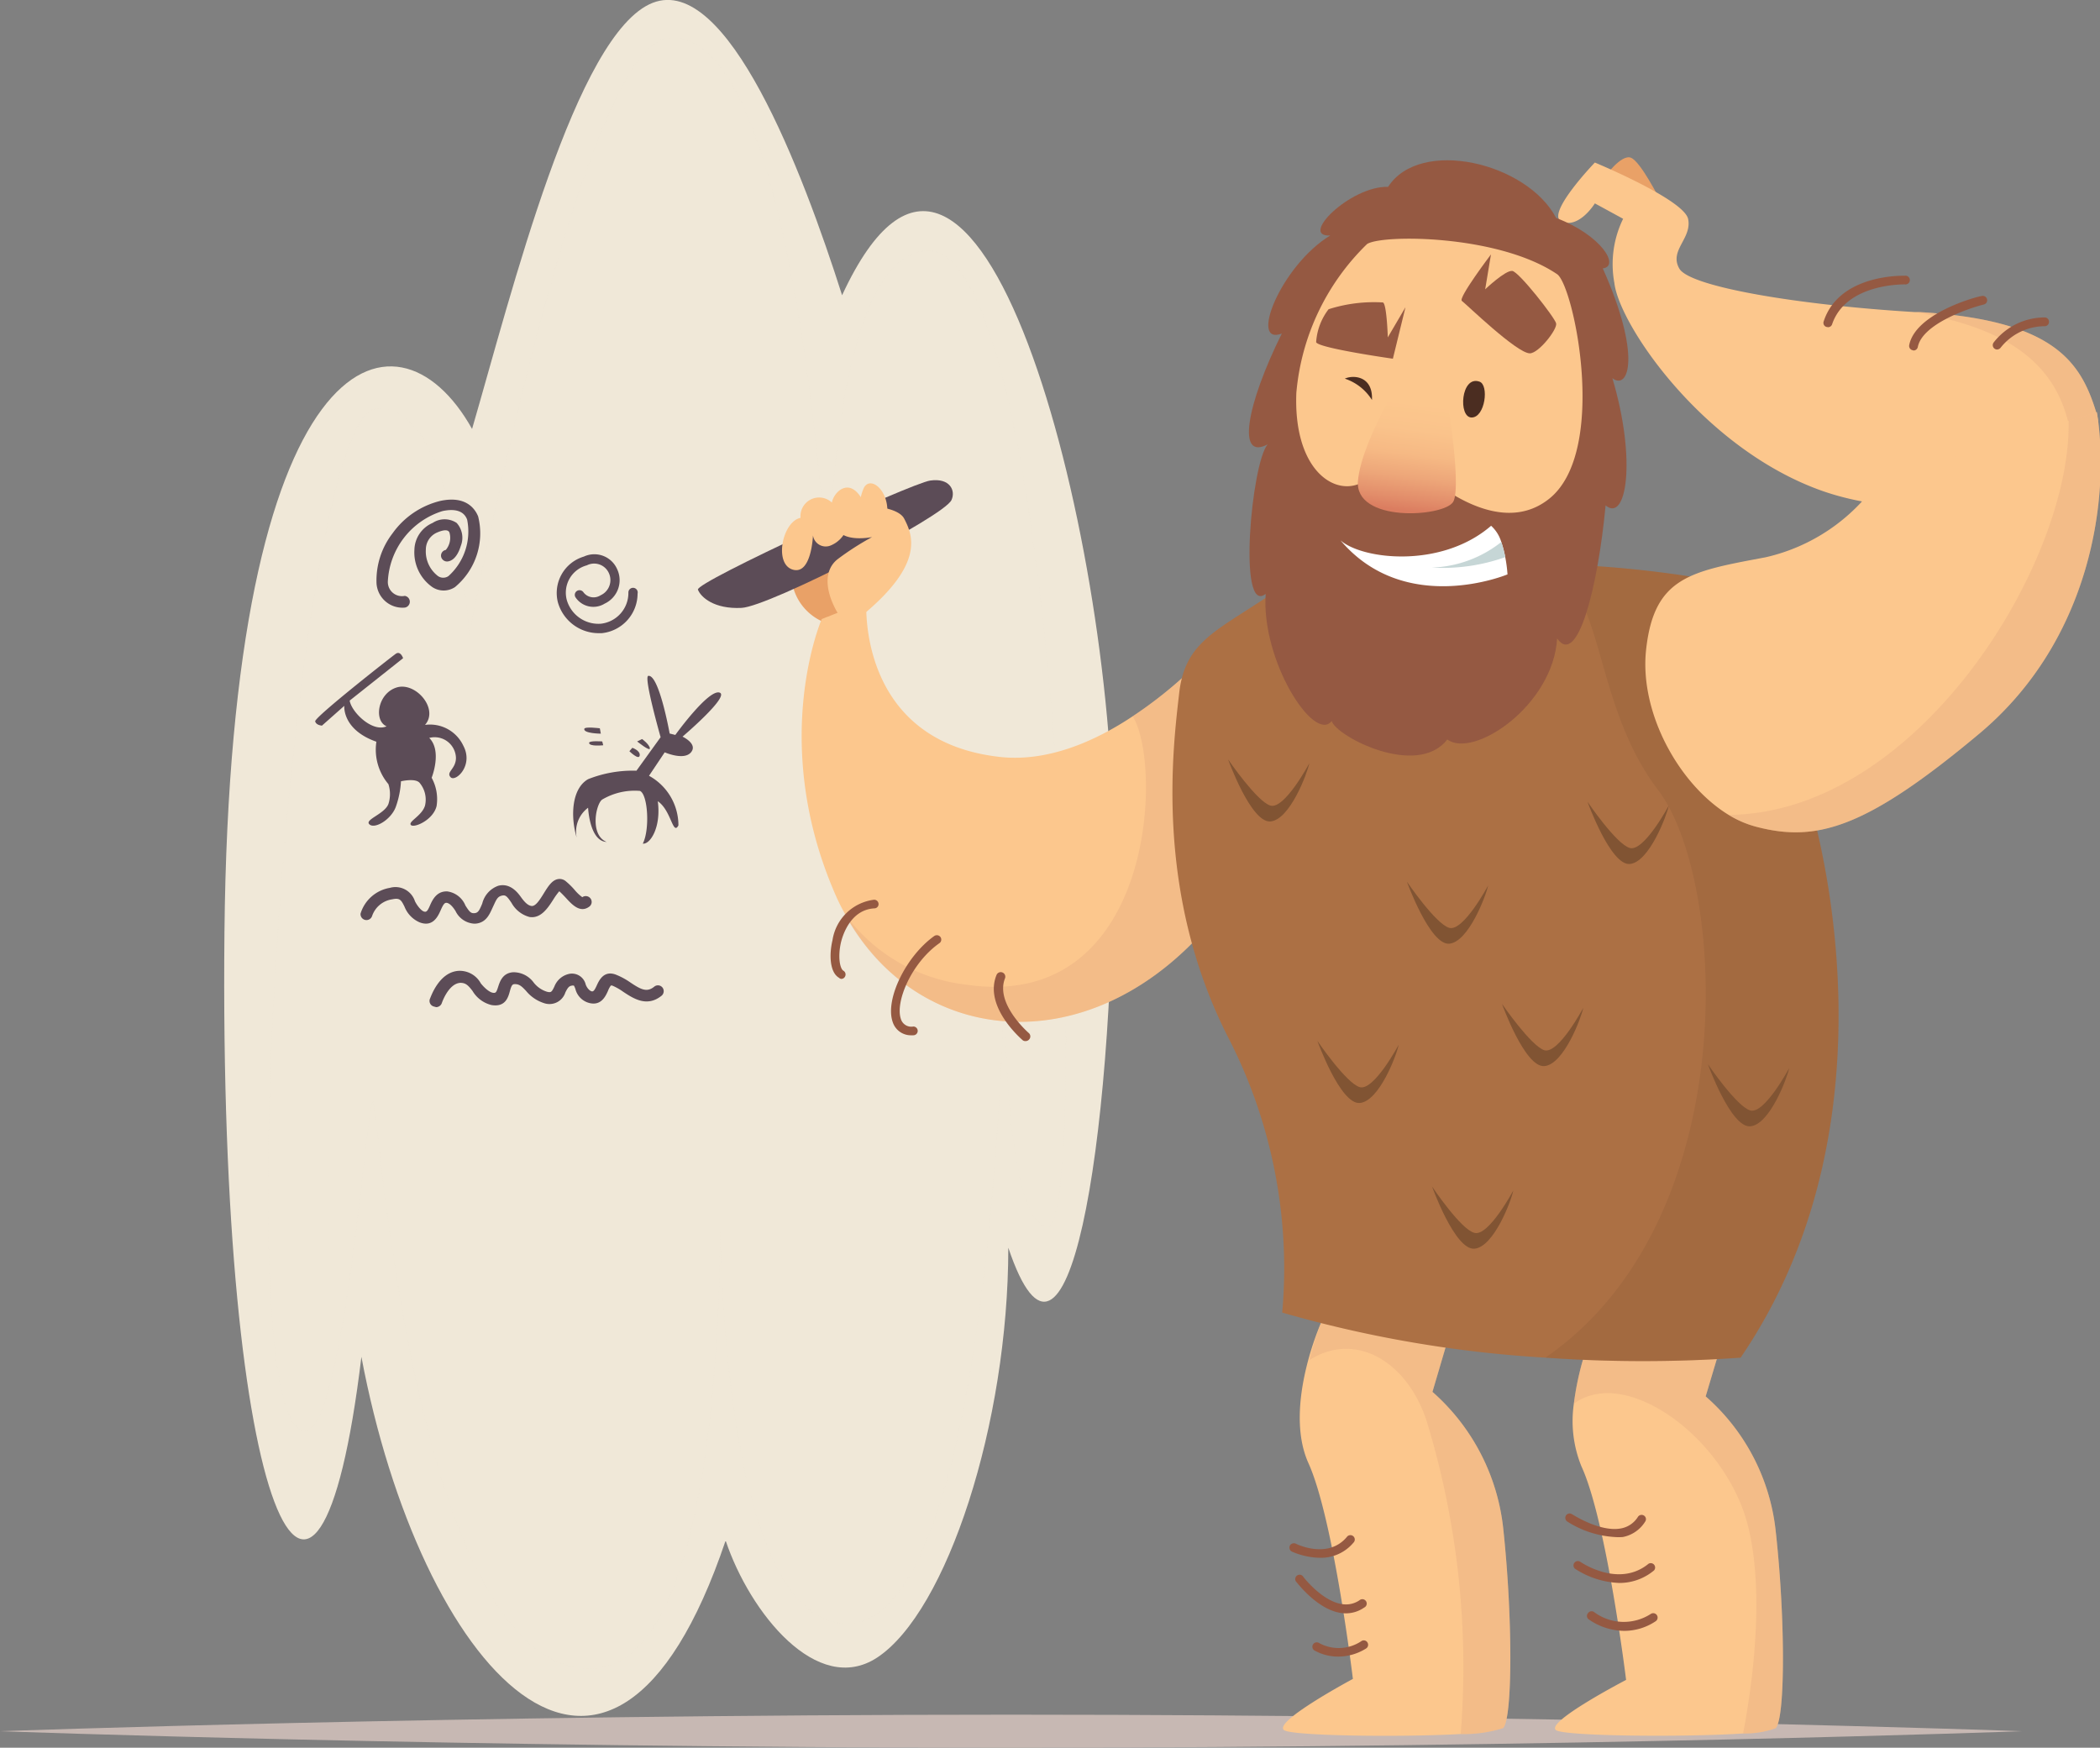 <svg xmlns="http://www.w3.org/2000/svg" xmlns:xlink="http://www.w3.org/1999/xlink" viewBox="0 0 148.58 123.66"><rect x="0" y="0" width="148.58" height="123.66" fill="#808080" stroke="none"/><defs><style>.cls-1{isolation:isolate;}.cls-2{fill:#c7b8b3;}.cls-3{fill:#fcc78d;}.cls-4{fill:#dea27c;opacity:0.3;}.cls-10,.cls-4,.cls-6{mix-blend-mode:multiply;}.cls-5,.cls-6{fill:#f0e8d8;}.cls-6{opacity:0.5;}.cls-7{fill:#e9a167;}.cls-8{fill:#5c4c57;}.cls-9{fill:#ac7044;}.cls-10,.cls-12{fill:#815433;}.cls-10{opacity:0.2;}.cls-11{fill:#955942;}.cls-13{fill:#4b2d21;}.cls-14{fill:#fff;}.cls-15{fill:#c6d6d6;}.cls-16{fill:url(#_ÂÁ_Ï_ÌÌ_È_ËÂÌÚ_152);}</style><linearGradient id="_ÂÁ_Ï_ÌÌ_È_ËÂÌÚ_152" x1="295.71" y1="28.48" x2="296.67" y2="36.1" gradientTransform="matrix(-1, 0, 0, 1, 395.98, 0)" gradientUnits="userSpaceOnUse"><stop offset="0" stop-color="#fcc78d"/><stop offset="0.25" stop-color="#fac38b"/><stop offset="0.48" stop-color="#f6b984"/><stop offset="0.69" stop-color="#eda679"/><stop offset="0.89" stop-color="#e28d6a"/><stop offset="1" stop-color="#db7d60"/></linearGradient></defs><title>Asset 1</title><g class="cls-1"><g id="Layer_2" data-name="Layer 2"><g id="_1" data-name="1"><path class="cls-2" d="M0,122.49s32,1.17,71.54,1.17,71.54-1.17,71.54-1.17-32-1.17-71.54-1.17S0,122.49,0,122.49Z"/><path class="cls-3" d="M110.1,122.42c.63.42,9,.51,13.23.23a6.59,6.59,0,0,0,2.3-.37c.69-.68.69-7.83,0-14a14.73,14.73,0,0,0-4.95-9.48l1.23-4.12-9.07-.83a20.44,20.44,0,0,0-1.49,5.49,8.52,8.52,0,0,0,.54,4.41c1.78,3.85,3.16,15.11,3.16,15.11S109.27,121.87,110.1,122.42Z"/><path class="cls-4" d="M111.35,99.32c3.76-2.76,10.86,2.57,12.35,8.74,1.18,4.87.25,11.32-.37,14.59a6.59,6.59,0,0,0,2.3-.37c.69-.68.69-7.83,0-14a14.73,14.73,0,0,0-4.95-9.48l1.23-4.12-9.07-.83A20.44,20.44,0,0,0,111.35,99.32Z"/><path class="cls-3" d="M90.86,122.42c.6.4,8.14.51,12.49.27a9.29,9.29,0,0,0,3-.42c.68-.7.68-7.93,0-14.19a15,15,0,0,0-5-9.6l1.23-4.17-9.07-.83a21,21,0,0,0-.95,2.75c-.57,2.12-1,5,0,7.26,1.79,3.9,3.16,15.3,3.16,15.3S90,121.85,90.86,122.42Z"/><path class="cls-4" d="M92.65,96.23c3.3-2.11,7.08.17,8.38,4.61a59.67,59.67,0,0,1,2.32,21.85,9.29,9.29,0,0,0,3-.42c.68-.7.68-7.93,0-14.19a15,15,0,0,0-5-9.6l1.23-4.17-9.07-.83A21,21,0,0,0,92.65,96.23Z"/><path class="cls-5" d="M59.58,20.89C56.75,12,51.44-1.85,46.18.2c-5.43,2.13-10,20.62-12.78,30.15C28,20.69,16.29,24.44,15.88,66S22.47,121.77,25.57,96c4.12,21.87,17.52,37.43,25.77,13,1.71,5.1,6.48,11.06,10.72,8.28,4.93-3.25,9.28-16.56,9.28-29,4.12,12.22,7.42-6.89,7.42-28.76S69.07.4,59.58,20.89Z"/><path class="cls-6" d="M59.58,114.86c10.7,1,11.49-45.65,11.49-45.65s-.15,17,3,17.61,1-70.23-8.66-69.07c-6.81.83-6.81,23.71-6.81,23.71S56.47,1.47,47.21,2.7C41,3.53,33.19,45,33.19,45s-.82-16.5-6.59-16.08S15.79,100,21.44,101.25c2.89.62,4.54-23.71,4.95-23.29s2.68,37.52,14.23,40,10.3-35,10.3-35S50.31,114,59.58,114.86Z"/><path class="cls-7" d="M58.81,44.19A3.73,3.73,0,0,1,56,40.9l3.24-1.34.47,4.53Z"/><path class="cls-3" d="M59,63.05a14.81,14.81,0,0,0,.75,1.55C64.8,74,76.88,75.31,85.36,65.65l.41-19.79a30.35,30.35,0,0,1-5.63,4.82c-2.66,1.77-6,3.24-9.36,2.88-10.18-1.11-9.48-11-9.48-11L58.14,43.8S54.43,52.32,59,63.05Z"/><path class="cls-4" d="M59.72,64.6C64.8,74,76.88,75.31,85.36,65.65l.41-19.79a30.35,30.35,0,0,1-5.63,4.82c2.14,3.38,1.54,20.89-11.69,19A12.4,12.4,0,0,1,59.72,64.6Z"/><path class="cls-8" d="M67.32,35.38c-.55,1.19-12.89,7.53-14.85,7.63s-2.89-.77-3.09-1.29S64.43,34.2,65.82,34,67.63,34.71,67.32,35.38Z"/><path class="cls-8" d="M42.34,44.8h.23A2.82,2.82,0,0,0,45.11,42a.33.33,0,1,0-.65-.07,2.19,2.19,0,0,1-1.94,2.2,2.33,2.33,0,0,1-2.41-1.65A2,2,0,0,1,41.52,40a1.14,1.14,0,0,1,1.54.51,1.18,1.18,0,0,1-.57,1.61.9.9,0,0,1-1.2-.2.34.34,0,0,0-.45-.12.33.33,0,0,0-.13.45,1.52,1.52,0,0,0,2.07.46,1.83,1.83,0,0,0,.88-2.45,1.76,1.76,0,0,0-2.35-.88,2.69,2.69,0,0,0-1.84,3.23A3,3,0,0,0,42.34,44.8Z"/><path class="cls-8" d="M27.77,37.74a5.46,5.46,0,0,0-1.13,3.54,1.84,1.84,0,0,0,2,1.71.42.42,0,0,0,0-.83,1,1,0,0,1-1.2-1,5.5,5.5,0,0,1,3.87-5c1.37-.29,1.65.38,1.74.6a4.24,4.24,0,0,1-1.32,4,.65.65,0,0,1-.74,0,2.19,2.19,0,0,1-.86-1.88,1.31,1.31,0,0,1,.79-1.2c.28-.12.76-.29.88,0a1.33,1.33,0,0,1-.26,1.23.41.41,0,0,0-.33.48.43.43,0,0,0,.5.33c.57-.1.82-.86.89-1.09A1.56,1.56,0,0,0,32.31,37a1.53,1.53,0,0,0-1.7,0,2.12,2.12,0,0,0-1.29,1.9,3,3,0,0,0,1.27,2.64,1.45,1.45,0,0,0,1.6,0,4.94,4.94,0,0,0,1.64-5c-.23-.57-.89-1.48-2.67-1.1A5.85,5.85,0,0,0,27.77,37.74Z"/><path class="cls-8" d="M45.87,47.82c.76-.11,1.51,4.08,1.51,4.08l.4.1s2.32-3.22,3.12-3-2.61,3.12-2.61,3.12,1.1.51.6,1.11-1.86,0-1.86,0l-1.11,1.66A4,4,0,0,1,48,58.4c-.4.75-.5-1.06-1.46-1.71.25,1.86-.55,3.07-1.06,3,.51-1,.36-3.48-.2-3.73a4.52,4.52,0,0,0-2.67.61c-.45.3-.9,2.51.31,3-1.21-.05-1.31-2.42-1.31-2.42a2.11,2.11,0,0,0-.81,2.11c-.45-1.51-.35-3.47.81-4.13a8.56,8.56,0,0,1,3.42-.6l1.71-2.37S45.52,47.87,45.87,47.82Z"/><path class="cls-8" d="M41.34,51.57c-.07.33,1.17.34,1.17.34l-.07-.38S41.37,51.39,41.34,51.57Z"/><path class="cls-8" d="M41.68,52.56c0,.28,1,.17,1,.17l-.07-.27S41.68,52.39,41.68,52.56Z"/><path class="cls-8" d="M45.43,52.29s.51.37.55.65-.9-.48-.9-.48Z"/><path class="cls-8" d="M44.74,52.91s.58.2.52.55-.73-.31-.73-.31Z"/><path class="cls-8" d="M33.51,65.35h.15c.77-.07,1-.72,1.22-1.19s.3-.7.59-.78.38,0,.72.5a2.06,2.06,0,0,0,1.27,1c.81.13,1.31-.64,1.71-1.27a4.64,4.64,0,0,1,.4-.55c.16.14.32.31.47.47.42.46,1,1.1,1.65.62a.41.41,0,0,0,.09-.58.42.42,0,0,0-.58-.09h0a2.92,2.92,0,0,1-.54-.51,5.28,5.28,0,0,0-.63-.62.67.67,0,0,0-.55-.15c-.41.07-.68.48-1,1s-.6.94-.88.9-.52-.32-.75-.64-.76-1-1.59-.79a1.78,1.78,0,0,0-1.14,1.26c-.2.48-.29.66-.55.68s-.36-.1-.64-.54a1.62,1.62,0,0,0-1.29-1h-.05c-.71,0-1,.61-1.17,1s-.25.49-.44.42-.46-.4-.62-.72a1.45,1.45,0,0,0-1.78-.95,2.62,2.62,0,0,0-2.07,1.82.42.42,0,0,0,.81.19,1.77,1.77,0,0,1,1.43-1.2c.55-.12.64.06.87.52a2,2,0,0,0,1.07,1.11c.94.36,1.3-.43,1.49-.86s.28-.54.43-.52.37.18.62.58A1.57,1.57,0,0,0,33.51,65.35Z"/><path class="cls-8" d="M30.86,71.26a.43.43,0,0,0,.4-.29s.46-1.38,1.31-1.43c.38,0,.55.17.86.57a2.16,2.16,0,0,0,1.34,1c1,.17,1.19-.56,1.31-1s.19-.47.34-.48c.32,0,.48.14.8.48a2.71,2.71,0,0,0,1.35.89A1.18,1.18,0,0,0,40,70.22c.16-.32.25-.45.45-.48a.3.3,0,0,1,.16,0,1.91,1.91,0,0,1,.1.23,1.36,1.36,0,0,0,1,1c.83.2,1.14-.49,1.31-.87a1.53,1.53,0,0,1,.2-.37s0,0,.09,0a4,4,0,0,1,.78.44c.71.47,1.68,1.12,2.72.28a.42.42,0,0,0,.06-.58.41.41,0,0,0-.58-.06c-.52.42-.93.22-1.74-.33a5,5,0,0,0-1-.53c-.84-.3-1.17.43-1.33.78s-.24.44-.36.41-.31-.19-.42-.48a1,1,0,0,0-1.14-.76,1.45,1.45,0,0,0-1.08.91c-.19.39-.23.43-.52.36a1.91,1.91,0,0,1-.94-.65,1.77,1.77,0,0,0-1.45-.73c-.76.05-.95.68-1.07,1.05s-.16.44-.38.4-.55-.3-.84-.66a1.7,1.7,0,0,0-1.56-.89c-1.43.08-2,1.92-2.05,2a.41.41,0,0,0,.27.52Z"/><path class="cls-8" d="M30.07,51.29c1-1.13-.66-3.06-2-2.65s-1.65,2.34-.72,2.75c-1,.45-2.48-1-2.61-1.82l3.78-3s-.18-.55-.52-.31-5.77,4.5-5.7,4.78.48.3.48.3l1.58-1.4s-.17,1.68,2.27,2.54a3.78,3.78,0,0,0,.85,3,2.28,2.28,0,0,1,0,1.41c-.28.72-1.72,1.1-1.34,1.44S27.66,58,28,57.1a6.41,6.41,0,0,0,.37-1.82s1-.24,1.31.1A1.84,1.84,0,0,1,30.07,57c-.21.72-1.21,1.13-1,1.37s1.58-.34,1.82-1.34a3.15,3.15,0,0,0-.35-2s.76-1.89-.17-2.82a1.51,1.51,0,0,1,1.89,1.41c0,.79-.72,1-.38,1.37s1.65-.82.9-2.23A2.6,2.6,0,0,0,30.07,51.29Z"/><path class="cls-9" d="M86.87,73.35a35.62,35.62,0,0,1,3.85,19.52,85.12,85.12,0,0,0,18.62,3.19,98,98,0,0,0,13.81,0c12.1-17.73,4.68-40,4.68-40l-5.78-14.85a77.86,77.86,0,0,0-13.29-1.32c-7.91-.21-16.18.34-18.6,2-4,2.74-6.31,3.43-6.73,7.15S81.64,63.05,86.87,73.35Z"/><path class="cls-10" d="M109.34,96.06a98,98,0,0,0,13.81,0c12.1-17.73,4.68-40,4.68-40l-5.78-14.85a77.86,77.86,0,0,0-13.29-1.32c4.92.76,3.63,9.53,8.55,16S123.42,86.37,109.34,96.06Z"/><path class="cls-7" d="M117.52,14.25c-.14-.21-1.44-2.82-2.13-3.09s-1.86,1.37-1.86,1.37Z"/><path class="cls-3" d="M110.51,15.69c1.24.48,2.33-1.3,2.33-1.3l2,1.09a7.31,7.31,0,0,0-.62,4.54c.35,3,6.33,11.75,14.7,14.71,8,2.81,19.86.26,19.53-4.77a3.2,3.2,0,0,0-.14-.8c-1.1-3.57-3-6.52-12.51-7.08h-.33c-8.18-.49-15.9-1.78-16.65-3.07s.9-2.13.62-3.51-6.6-4-6.6-4S109.27,15.21,110.51,15.69Z"/><path class="cls-4" d="M135.5,22.07c3.82.75,9.41,2.06,10.81,7.72,0,0,.85.09,2.14.17a3.2,3.2,0,0,0-.14-.8c-1.1-3.57-3-6.52-12.51-7.08Z"/><path class="cls-11" d="M129.34,23.15a.3.3,0,0,0,.29-.22c1-2.9,5.08-2.8,5.13-2.81a.31.31,0,1,0,0-.61c-.19,0-4.64-.11-5.73,3.23a.3.3,0,0,0,.19.39Z"/><path class="cls-11" d="M135.39,24.8a.31.31,0,0,0,.3-.25c.31-1.59,3.46-2.7,4.65-3a.31.31,0,1,0-.15-.6c-.19,0-4.66,1.17-5.11,3.47a.31.31,0,0,0,.25.36Z"/><path class="cls-11" d="M141.3,24.73a.33.33,0,0,0,.25-.13,4,4,0,0,1,3.11-1.52.3.3,0,0,0,.31-.3.3.3,0,0,0-.29-.32,4.58,4.58,0,0,0-3.63,1.78.31.31,0,0,0,.07.43A.3.3,0,0,0,141.3,24.73Z"/><path class="cls-3" d="M122.31,57.66a7.23,7.23,0,0,0,2,.85c4.25,1.1,7.76.07,15.73-6.6s9.28-16.84,8.32-22.75l-2,.63L132.92,34a13.27,13.27,0,0,1-8,5.43c-5.3,1-7.91,1.37-8.46,6.59C116,50.49,118.83,55.54,122.31,57.66Z"/><path class="cls-4" d="M122.31,57.66a7.23,7.23,0,0,0,2,.85c4.25,1.1,7.76.07,15.73-6.6s9.28-16.84,8.32-22.75l-2,.63C146.56,39.78,135.74,57.53,122.31,57.66Z"/><path class="cls-11" d="M72.57,73.66a.32.32,0,0,0,.24-.11.32.32,0,0,0,0-.44s-2.43-2.08-1.7-3.9A.31.31,0,1,0,70.5,69c-.9,2.24,1.76,4.51,1.87,4.61A.31.31,0,0,0,72.57,73.66Z"/><path class="cls-11" d="M114.24,108.75a3.68,3.68,0,0,0,.58,0,2.4,2.4,0,0,0,1.58-1.09.3.3,0,0,0-.09-.43.31.31,0,0,0-.42.09,1.79,1.79,0,0,1-1.19.82c-1.5.29-3.45-1-3.47-1a.31.31,0,0,0-.43.08.32.32,0,0,0,.08.43A7,7,0,0,0,114.24,108.75Z"/><path class="cls-11" d="M114.56,112a3.8,3.8,0,0,0,2.47-.89.31.31,0,0,0-.39-.47c-2.13,1.75-4.82-.13-4.85-.15a.31.31,0,0,0-.36.5A6.13,6.13,0,0,0,114.56,112Z"/><path class="cls-11" d="M114.92,115.39a4,4,0,0,0,2.22-.68.31.31,0,0,0-.34-.52,3.52,3.52,0,0,1-4-.12.3.3,0,0,0-.43.05.3.3,0,0,0,0,.43A4.45,4.45,0,0,0,114.92,115.39Z"/><path class="cls-11" d="M94.71,117.21a3.72,3.72,0,0,0,1.94-.57.31.31,0,0,0,.1-.43.3.3,0,0,0-.42-.1,2.88,2.88,0,0,1-3,.14.31.31,0,0,0-.43.1.31.31,0,0,0,.09.42A3.4,3.4,0,0,0,94.71,117.21Z"/><path class="cls-11" d="M95.23,114.15a2.26,2.26,0,0,0,1.29-.41.31.31,0,1,0-.34-.51c-1.79,1.19-4-1.68-4-1.71a.31.31,0,0,0-.5.36C91.79,112,93.4,114.15,95.23,114.15Z"/><path class="cls-11" d="M93.38,110.22a3,3,0,0,0,2.38-1.07.31.31,0,1,0-.47-.4c-1.33,1.58-3.52.52-3.61.47a.33.33,0,0,0-.42.14.32.32,0,0,0,.14.42A5.21,5.21,0,0,0,93.38,110.22Z"/><path class="cls-12" d="M123.84,78.57c1,.28,2.75-3,2.75-3-.14.69-1.37,4-2.75,4.12s-3-4.39-3-4.39S122.88,78.3,123.84,78.57Z"/><path class="cls-12" d="M104.32,87.23c1,.28,2.75-3,2.75-3-.13.69-1.37,4-2.75,4.12s-3-4.4-3-4.4S103.36,87,104.32,87.23Z"/><path class="cls-12" d="M109.27,74.31c1,.28,2.75-3,2.75-3-.14.69-1.37,4-2.75,4.12s-3-4.4-3-4.4S108.31,74,109.27,74.31Z"/><path class="cls-12" d="M96.21,76.92c1,.28,2.75-3,2.75-3-.13.69-1.37,4-2.75,4.12s-3-4.39-3-4.39S95.25,76.65,96.21,76.92Z"/><path class="cls-12" d="M102.54,65.65c1,.28,2.75-3,2.75-3-.14.69-1.38,4-2.75,4.12s-3-4.39-3-4.39S101.58,65.38,102.54,65.65Z"/><path class="cls-12" d="M115.32,60c1,.27,2.75-3,2.75-3-.14.69-1.38,4-2.75,4.13s-3-4.4-3-4.4S114.36,59.74,115.32,60Z"/><path class="cls-12" d="M89.89,57c1,.28,2.75-3,2.75-3-.14.69-1.37,4-2.75,4.12s-3-4.39-3-4.39S88.93,56.72,89.89,57Z"/><path class="cls-11" d="M98.21,13.22c2.27-3.51,9.83-1.72,11.89,2.2,3.23,1.23,4.53,3.43,3.3,3.57,2.74,6.12,1.85,8.66.68,7.77,1.72,5.77,1,10.24-.48,9-.55,5.84-2,11.48-3.43,9.41-.28,4.75-5.91,8.53-7.77,7.15-2.13,2.75-7.83-.2-8.18-1.3-1.24,1.58-5-4.27-4.67-9-2,1.58-1-9.28.14-10.58-2.2,1.17-1.52-2.75,1-7.84-2.34.9-.07-4.81,3.43-6.94C91.88,16.79,95.53,13.15,98.21,13.22Z"/><path class="cls-3" d="M110.17,19.4c1.18.81,3.64,12.51-.55,15.88s-10-2.82-10-2.82a22.11,22.11,0,0,1-3.5,1.79c-1.93.75-4.61-1.24-4.4-6.46a16.7,16.7,0,0,1,5-10.52C97.73,16.58,106,16.58,110.17,19.4Z"/><path class="cls-13" d="M104.67,27c.7.22.41,2.54-.55,2.54S103.36,26.55,104.67,27Z"/><path class="cls-14" d="M94.84,38.23c4.6,5.43,11.82,2.41,11.82,2.41a10,10,0,0,0-.16-1.22,7.35,7.35,0,0,0-.28-1.07,2.55,2.55,0,0,0-.72-1.15C102,40.23,96.42,39.61,94.84,38.23Z"/><path class="cls-15" d="M101.3,40.16a13.26,13.26,0,0,0,5.2-.74,7.35,7.35,0,0,0-.28-1.07A8.38,8.38,0,0,1,101.3,40.16Z"/><path class="cls-11" d="M108.24,25c-.92,0-4.53-3.51-4.81-3.71S105.49,18,105.49,18l-.41,2.47s1.44-1.37,1.92-1.3,3,3.29,3.1,3.71S108.86,25,108.24,25Z"/><path class="cls-11" d="M99.44,21.74l-.89,3.64s-5.29-.75-5.43-1.17A4.29,4.29,0,0,1,94,21.88a10.56,10.56,0,0,1,3.85-.48c.27.13.34,2.47.34,2.47Z"/><path class="cls-16" d="M101.64,25.52c.55.48,1.86,8.93,1.17,10S95.8,37,96.08,34s3.71-8.45,4.12-8.79S101.64,25.52,101.64,25.52Z"/><path class="cls-13" d="M95.15,26.79c.58-.27,2-.21,1.92,1.51A3.61,3.61,0,0,0,95.15,26.79Z"/><path class="cls-11" d="M64.5,73.25h.12a.31.31,0,0,0,0-.62.77.77,0,0,1-.88-.53c-.42-1.23.77-4,2.73-5.37a.31.31,0,0,0,.07-.43.32.32,0,0,0-.43-.08c-2,1.42-3.51,4.49-2.95,6.09A1.35,1.35,0,0,0,64.5,73.25Z"/><path class="cls-11" d="M59.51,69.26a.29.29,0,0,0,.27-.15.31.31,0,0,0-.11-.43c-.23-.13-.41-.94-.17-2,.13-.54.69-2.32,2.37-2.41a.3.3,0,0,0,.29-.32.31.31,0,0,0-.32-.29,3.4,3.4,0,0,0-2.94,2.87c-.24,1-.2,2.27.46,2.65A.28.28,0,0,0,59.51,69.26Z"/><path class="cls-3" d="M62.78,36.31c.1-1.7-1.29-2.73-1.7-1.7s-.52,2.63.46,2.63A1.31,1.31,0,0,0,62.78,36.31Z"/><path class="cls-3" d="M60,37a2,2,0,0,1-1.24,1.6.91.91,0,0,1-1.24-.72s-.1,2.83-1.44,2.42-.72-3.4.56-3.66a1.32,1.32,0,0,1,2.22-1.08c.1-.67,1.14-1.81,2.06-.36C61.85,37.18,60.67,38.78,60,37Z"/><path class="cls-3" d="M59.74,44.09c-1.29-1.75-1.65-3.61-.47-4.53A19.62,19.62,0,0,1,61.7,38s-2.43.51-2.63-1,4.28-1.5,4.9-.31,1.49,3.25-3.15,7A.78.78,0,0,1,59.74,44.09Z"/></g></g></g></svg>